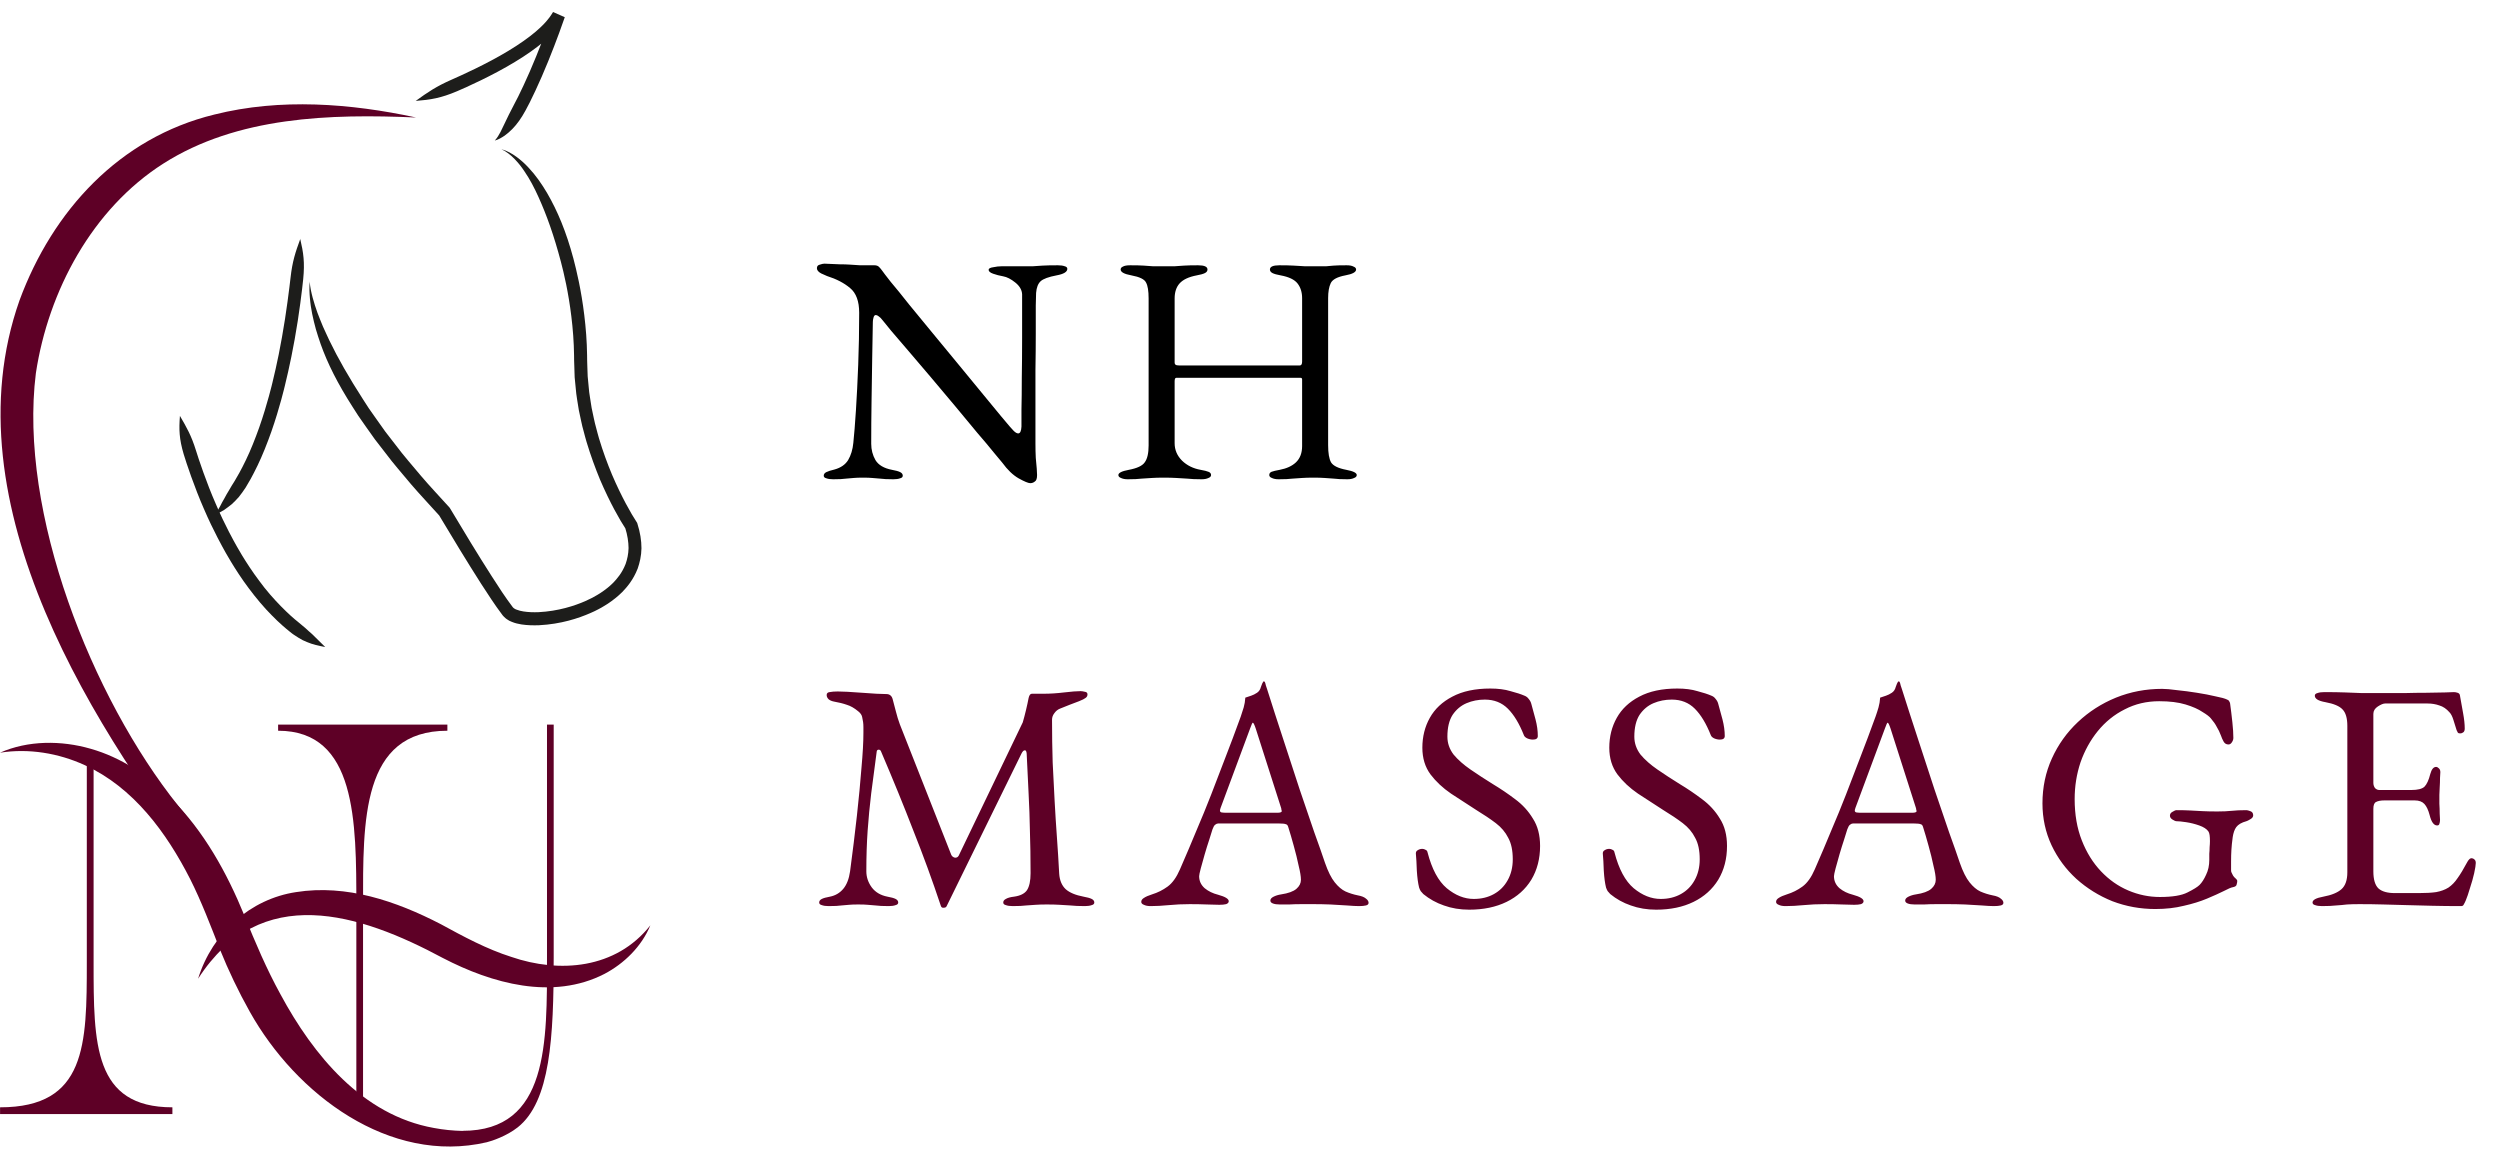 <svg xmlns="http://www.w3.org/2000/svg" width="123" height="57" viewBox="0 0 123 57" fill="none"><path d="M20.444 4.966C21.188 4.908 21.69 4.827 22.489 4.488C22.921 4.303 24.214 3.729 25.332 3.048C25.894 2.712 26.407 2.344 26.767 2.037C27.126 1.729 27.332 1.489 27.332 1.489C27.332 1.489 27.343 1.474 27.407 1.402C27.442 1.367 27.482 1.309 27.543 1.228C27.604 1.15 27.674 1.04 27.764 0.895L27.187 0.64C27.126 0.82 26.784 1.784 26.378 2.778C25.978 3.775 25.492 4.784 25.297 5.134C25.1 5.505 24.958 5.798 24.825 6.079C24.686 6.357 24.587 6.635 24.344 6.916C24.527 6.867 24.68 6.772 24.825 6.676C24.964 6.574 25.092 6.467 25.208 6.346C25.442 6.105 25.648 5.818 25.857 5.433C26.065 5.068 26.564 4.03 26.97 3.019C27.381 2.011 27.723 1.037 27.787 0.846L27.21 0.591C27.14 0.701 27.088 0.791 27.036 0.854C26.987 0.921 26.952 0.967 26.923 0.996C26.868 1.06 26.859 1.072 26.859 1.072C26.859 1.072 26.686 1.277 26.358 1.556C26.031 1.837 25.547 2.181 25.005 2.506C23.93 3.158 22.658 3.726 22.237 3.911C21.458 4.253 21.052 4.532 20.447 4.969L20.444 4.966Z" fill="#1D1D1B"></path><path d="M15.242 13.848C15.207 14.132 15.225 14.41 15.248 14.677C15.262 14.81 15.274 14.943 15.294 15.071C15.318 15.201 15.338 15.329 15.361 15.453C15.413 15.705 15.474 15.952 15.541 16.198C15.616 16.439 15.688 16.685 15.775 16.925C16.12 17.893 16.61 18.867 17.352 20.026C17.43 20.148 17.52 20.293 17.627 20.455C17.74 20.614 17.865 20.794 18.001 20.991C18.14 21.185 18.291 21.399 18.45 21.623C18.618 21.84 18.798 22.072 18.986 22.315C19.351 22.808 19.792 23.303 20.229 23.831C20.676 24.352 21.165 24.865 21.635 25.39L21.591 25.332C22.272 26.473 22.971 27.624 23.657 28.699C24.005 29.235 24.338 29.754 24.706 30.241L24.741 30.287C24.759 30.307 24.782 30.328 24.799 30.348C24.84 30.385 24.886 30.435 24.927 30.458L25.054 30.539C25.098 30.559 25.138 30.577 25.179 30.594C25.344 30.664 25.5 30.695 25.654 30.722C25.958 30.768 26.245 30.771 26.517 30.762C27.604 30.707 28.468 30.417 29.05 30.162C29.195 30.099 29.325 30.038 29.436 29.977C29.546 29.922 29.638 29.867 29.714 29.82C29.864 29.733 29.94 29.678 29.94 29.678C29.94 29.678 29.983 29.649 30.093 29.571C30.201 29.49 30.377 29.363 30.615 29.128C30.844 28.89 31.151 28.542 31.374 27.974C31.473 27.688 31.554 27.354 31.56 26.975C31.56 26.598 31.496 26.189 31.36 25.764L31.348 25.726L31.322 25.685C31.049 25.271 30.571 24.43 30.111 23.352C29.885 22.811 29.662 22.208 29.47 21.565C29.421 21.405 29.383 21.24 29.337 21.075C29.291 20.91 29.25 20.745 29.215 20.574C29.18 20.405 29.143 20.235 29.108 20.067C29.082 19.895 29.053 19.722 29.027 19.551C28.995 19.38 28.978 19.206 28.963 19.032C28.946 18.858 28.931 18.687 28.914 18.516C28.908 18.345 28.902 18.171 28.896 18.003C28.896 17.919 28.891 17.832 28.888 17.748C28.888 17.661 28.888 17.572 28.885 17.485C28.876 16.783 28.821 16.111 28.746 15.5C28.598 14.271 28.36 13.283 28.213 12.726C27.856 11.391 27.43 10.379 26.912 9.487C26.648 9.043 26.361 8.626 26.002 8.246C25.828 8.055 25.628 7.876 25.41 7.716C25.193 7.557 24.944 7.415 24.669 7.34C24.927 7.461 25.135 7.638 25.318 7.823C25.497 8.012 25.657 8.206 25.793 8.415C26.074 8.823 26.294 9.252 26.497 9.701C26.903 10.602 27.256 11.591 27.598 12.886C27.74 13.425 27.969 14.387 28.111 15.575C28.184 16.169 28.236 16.818 28.244 17.493C28.244 17.577 28.244 17.661 28.247 17.748C28.25 17.838 28.253 17.928 28.256 18.018C28.262 18.197 28.268 18.377 28.273 18.56C28.291 18.739 28.308 18.922 28.326 19.102C28.343 19.284 28.36 19.464 28.392 19.643C28.421 19.823 28.45 20.003 28.479 20.182C28.517 20.359 28.555 20.536 28.592 20.713C28.627 20.889 28.671 21.063 28.72 21.234C28.766 21.405 28.807 21.576 28.859 21.744C29.059 22.411 29.291 23.037 29.522 23.599C30.003 24.72 30.487 25.575 30.794 26.039L30.757 25.96C30.873 26.326 30.922 26.662 30.925 26.963C30.919 27.265 30.858 27.522 30.78 27.748C30.606 28.192 30.357 28.476 30.166 28.676C29.966 28.873 29.815 28.983 29.72 29.052C29.624 29.119 29.586 29.145 29.586 29.145C29.586 29.145 29.52 29.194 29.389 29.27C29.325 29.31 29.244 29.357 29.143 29.409C29.044 29.461 28.928 29.516 28.798 29.574C28.276 29.803 27.468 30.07 26.494 30.119C26.254 30.128 26.002 30.122 25.758 30.084C25.639 30.064 25.518 30.038 25.422 29.997C25.399 29.985 25.373 29.977 25.35 29.968C25.332 29.956 25.315 29.945 25.295 29.933C25.271 29.925 25.271 29.91 25.257 29.901C25.251 29.896 25.245 29.896 25.239 29.887L25.208 29.846C24.869 29.4 24.532 28.881 24.193 28.351C23.512 27.288 22.817 26.14 22.139 25.004L22.122 24.978L22.096 24.949C21.632 24.433 21.148 23.926 20.71 23.41C20.279 22.892 19.844 22.402 19.485 21.918C19.302 21.68 19.125 21.454 18.96 21.24C18.804 21.02 18.656 20.811 18.52 20.62C18.383 20.429 18.262 20.252 18.152 20.098C18.047 19.939 17.957 19.797 17.882 19.681C17.155 18.551 16.633 17.638 16.201 16.743C16.091 16.52 15.999 16.294 15.891 16.07C15.799 15.844 15.703 15.616 15.616 15.381C15.575 15.262 15.535 15.143 15.494 15.021C15.454 14.9 15.422 14.775 15.384 14.648C15.318 14.393 15.254 14.129 15.239 13.842L15.242 13.848Z" fill="#1D1D1B"></path><path d="M8.853 20.455C8.8 21.133 8.815 21.596 9.038 22.347C9.16 22.756 9.563 23.967 10.035 25.042C10.496 26.12 11.026 27.053 11.026 27.053C11.026 27.053 11.058 27.111 11.116 27.215C11.177 27.317 11.264 27.465 11.368 27.644C11.582 27.998 11.887 28.476 12.243 28.948C12.597 29.423 12.996 29.899 13.37 30.272C13.738 30.652 14.072 30.93 14.242 31.066C14.396 31.197 14.547 31.292 14.689 31.379C14.761 31.423 14.831 31.463 14.897 31.498C14.97 31.53 15.039 31.562 15.109 31.591C15.384 31.71 15.671 31.77 16.001 31.834C15.761 31.591 15.564 31.402 15.358 31.2C15.306 31.15 15.254 31.104 15.196 31.058C15.144 31.006 15.089 30.956 15.028 30.904C14.906 30.803 14.779 30.695 14.637 30.577C14.315 30.33 13.414 29.493 12.75 28.571C12.408 28.119 12.116 27.662 11.907 27.32C11.806 27.146 11.721 27.007 11.664 26.905C11.608 26.804 11.577 26.749 11.577 26.749C11.577 26.749 11.064 25.848 10.617 24.793C10.157 23.747 9.763 22.559 9.641 22.162C9.412 21.428 9.192 21.043 8.85 20.458L8.853 20.455Z" fill="#1D1D1B"></path><path d="M14.776 11.75C14.532 12.416 14.384 12.86 14.295 13.662C14.245 14.097 14.089 15.401 13.874 16.586C13.669 17.771 13.402 18.832 13.402 18.832C13.402 18.832 13.153 19.895 12.756 21.023C12.556 21.585 12.327 22.165 12.098 22.634C11.985 22.872 11.875 23.08 11.779 23.257C11.681 23.428 11.6 23.567 11.548 23.66C11.44 23.822 11.353 23.976 11.272 24.115C11.185 24.251 11.113 24.384 11.043 24.515C10.968 24.639 10.899 24.77 10.829 24.909C10.754 25.039 10.672 25.178 10.583 25.332C10.739 25.251 10.884 25.175 11.023 25.091C11.153 25.001 11.278 24.909 11.403 24.807C11.519 24.703 11.632 24.584 11.748 24.454C11.861 24.32 11.965 24.164 12.084 23.99C12.142 23.892 12.229 23.744 12.333 23.564C12.434 23.379 12.55 23.155 12.669 22.909C12.909 22.414 13.147 21.814 13.353 21.231C13.761 20.069 14.014 18.983 14.014 18.983C14.014 18.983 14.286 17.902 14.498 16.696C14.718 15.494 14.874 14.172 14.918 13.729C14.999 12.915 14.932 12.44 14.77 11.75H14.776Z" fill="#1D1D1B"></path><path d="M4.605 37.514V47.355C4.605 51.354 4.605 54.48 8.482 54.48V54.811H0.003V54.48C4.242 54.48 4.271 51.414 4.271 47.355V37.166" fill="#5E0026"></path><path d="M17.532 54.034V44.561C17.532 40.383 17.532 35.952 13.683 35.952V35.651H22.011V35.952C17.772 35.952 17.862 40.383 17.862 44.561V54.808" fill="#5E0026"></path><path d="M32 45.52C31.568 46.572 30.699 47.413 29.737 47.917C27.19 49.227 24.199 48.386 21.791 47.135C17.691 44.935 12.823 43.373 9.745 48.154C10.449 45.877 12.336 44.228 14.564 43.892C17.045 43.498 19.488 44.332 21.69 45.471C22.805 46.08 23.956 46.7 25.155 47.079C27.514 47.891 30.299 47.685 32 45.523V45.52Z" fill="#5E0026"></path><path d="M25.468 55.468C27.077 54.196 27.242 51.055 27.242 47.12V35.651H26.912V47.12C26.912 51.299 27.001 55.636 22.762 55.636V55.642C22.287 55.631 21.814 55.584 21.342 55.495C17.824 54.863 15.413 51.913 13.802 48.925C13.115 47.676 12.556 46.364 12.023 45.042C11.156 42.924 10.035 40.896 8.392 39.253C7.299 38.16 5.955 37.262 4.46 36.839C3.017 36.422 1.376 36.422 0 37.033C1.411 36.81 2.877 37.053 4.167 37.644C6.566 38.74 8.189 40.959 9.357 43.252C9.905 44.338 10.374 45.573 10.82 46.711C11.243 47.76 11.733 48.783 12.287 49.772C14.564 53.849 19.169 57.311 23.947 56.199C24.193 56.141 24.932 55.892 25.463 55.471L25.468 55.468Z" fill="#5E0026"></path><path d="M10.614 43.622C4.657 36.025 -2.573 24.801 0.959 14.781C2.588 10.365 5.877 6.774 10.545 5.636C13.805 4.818 17.247 5.088 20.473 5.781C16.236 5.595 11.672 5.734 8.038 8.047C4.538 10.275 2.376 14.32 1.765 18.36C0.904 25.224 4.518 34.326 8.769 39.644C11.133 42.602 9.027 40.733 9.896 42.304L10.612 43.625L10.614 43.622Z" fill="#5E0026"></path><path d="M50.688 23.772C50.592 23.772 50.4 23.692 50.112 23.532C49.835 23.372 49.568 23.116 49.312 22.764C49.269 22.711 49.136 22.551 48.912 22.284C48.699 22.017 48.421 21.687 48.08 21.292C47.749 20.887 47.387 20.449 46.992 19.98C46.597 19.511 46.203 19.041 45.808 18.572C45.413 18.103 45.045 17.671 44.704 17.276C44.363 16.871 44.075 16.535 43.84 16.268C43.616 15.991 43.477 15.82 43.424 15.756C43.349 15.66 43.285 15.596 43.232 15.564C43.179 15.521 43.131 15.5 43.088 15.5C43.035 15.5 42.997 15.543 42.976 15.628C42.955 15.703 42.944 15.772 42.944 15.836C42.933 16.359 42.923 16.961 42.912 17.644C42.901 18.327 42.891 19.031 42.88 19.756C42.869 20.481 42.864 21.175 42.864 21.836C42.864 22.124 42.933 22.391 43.072 22.636C43.221 22.881 43.493 23.041 43.888 23.116C44.069 23.148 44.203 23.185 44.288 23.228C44.373 23.271 44.416 23.329 44.416 23.404C44.416 23.468 44.373 23.511 44.288 23.532C44.203 23.564 44.091 23.58 43.952 23.58C43.664 23.58 43.445 23.569 43.296 23.548C43.157 23.537 43.029 23.527 42.912 23.516C42.805 23.505 42.651 23.5 42.448 23.5C42.256 23.5 42.107 23.505 42 23.516C41.893 23.527 41.771 23.537 41.632 23.548C41.493 23.569 41.28 23.58 40.992 23.58C40.853 23.58 40.741 23.564 40.656 23.532C40.571 23.511 40.528 23.468 40.528 23.404C40.528 23.329 40.571 23.271 40.656 23.228C40.741 23.185 40.875 23.143 41.056 23.1C41.365 23.015 41.589 22.86 41.728 22.636C41.867 22.401 41.952 22.119 41.984 21.788C42.027 21.383 42.069 20.849 42.112 20.188C42.155 19.516 42.192 18.769 42.224 17.948C42.256 17.116 42.272 16.263 42.272 15.388C42.272 14.823 42.123 14.417 41.824 14.172C41.536 13.927 41.157 13.729 40.688 13.58C40.645 13.559 40.549 13.516 40.4 13.452C40.261 13.377 40.192 13.292 40.192 13.196C40.192 13.1 40.24 13.041 40.336 13.02C40.432 12.988 40.507 12.972 40.56 12.972C40.869 12.983 41.12 12.993 41.312 13.004C41.504 13.004 41.675 13.009 41.824 13.02C41.973 13.031 42.139 13.041 42.32 13.052C42.501 13.052 42.736 13.052 43.024 13.052C43.12 13.052 43.195 13.079 43.248 13.132C43.301 13.185 43.355 13.249 43.408 13.324C43.451 13.388 43.589 13.569 43.824 13.868C44.069 14.156 44.368 14.524 44.72 14.972C45.083 15.409 45.477 15.889 45.904 16.412C46.331 16.924 46.757 17.441 47.184 17.964C47.611 18.476 48.005 18.956 48.368 19.404C48.731 19.841 49.029 20.204 49.264 20.492C49.509 20.78 49.653 20.951 49.696 21.004C49.739 21.047 49.797 21.111 49.872 21.196C49.957 21.281 50.032 21.324 50.096 21.324C50.192 21.324 50.245 21.212 50.256 20.988C50.256 20.839 50.256 20.556 50.256 20.14C50.267 19.713 50.272 19.201 50.272 18.604C50.283 17.996 50.288 17.34 50.288 16.636C50.288 15.932 50.288 15.212 50.288 14.476C50.277 14.263 50.165 14.071 49.952 13.9C49.739 13.729 49.541 13.628 49.36 13.596C49.179 13.564 49.013 13.521 48.864 13.468C48.715 13.415 48.64 13.351 48.64 13.276C48.64 13.212 48.715 13.169 48.864 13.148C49.013 13.116 49.157 13.1 49.296 13.1C49.403 13.1 49.504 13.1 49.6 13.1C49.707 13.1 49.808 13.1 49.904 13.1C50.011 13.1 50.112 13.1 50.208 13.1C50.464 13.1 50.667 13.1 50.816 13.1C50.965 13.089 51.125 13.079 51.296 13.068C51.477 13.057 51.728 13.052 52.048 13.052C52.187 13.052 52.299 13.068 52.384 13.1C52.469 13.121 52.512 13.164 52.512 13.228C52.512 13.377 52.336 13.484 51.984 13.548C51.589 13.623 51.328 13.719 51.2 13.836C51.072 13.953 50.997 14.145 50.976 14.412C50.976 14.465 50.971 14.673 50.96 15.036C50.96 15.399 50.96 15.857 50.96 16.412C50.96 16.967 50.955 17.564 50.944 18.204C50.944 18.844 50.944 19.484 50.944 20.124C50.944 20.753 50.944 21.319 50.944 21.82C50.944 22.076 50.949 22.311 50.96 22.524C50.981 22.727 50.997 22.903 51.008 23.052C51.019 23.191 51.024 23.297 51.024 23.372C51.024 23.543 50.987 23.649 50.912 23.692C50.848 23.745 50.773 23.772 50.688 23.772ZM55.488 23.58C55.349 23.58 55.237 23.559 55.152 23.516C55.066 23.484 55.024 23.436 55.024 23.372C55.024 23.265 55.194 23.18 55.536 23.116C55.941 23.041 56.203 22.919 56.32 22.748C56.448 22.577 56.512 22.3 56.512 21.916V14.684C56.512 14.311 56.469 14.049 56.384 13.9C56.309 13.74 56.069 13.623 55.664 13.548C55.312 13.484 55.136 13.388 55.136 13.26C55.136 13.196 55.173 13.148 55.248 13.116C55.322 13.073 55.44 13.052 55.6 13.052C55.888 13.052 56.112 13.057 56.272 13.068C56.432 13.079 56.581 13.089 56.72 13.1C56.858 13.1 57.035 13.1 57.248 13.1C57.472 13.1 57.653 13.1 57.792 13.1C57.941 13.089 58.096 13.079 58.256 13.068C58.426 13.057 58.656 13.052 58.944 13.052C59.253 13.052 59.408 13.121 59.408 13.26C59.408 13.335 59.365 13.393 59.28 13.436C59.194 13.479 59.061 13.516 58.88 13.548C58.485 13.623 58.203 13.756 58.032 13.948C57.872 14.129 57.792 14.375 57.792 14.684V17.836C57.792 17.9 57.819 17.943 57.872 17.964C57.925 17.975 57.973 17.98 58.016 17.98H63.952C64.026 17.98 64.064 17.916 64.064 17.788V14.668C64.064 14.38 63.989 14.14 63.84 13.948C63.691 13.756 63.413 13.623 63.008 13.548C62.827 13.516 62.693 13.479 62.608 13.436C62.523 13.393 62.48 13.335 62.48 13.26C62.48 13.121 62.635 13.052 62.944 13.052C63.232 13.052 63.467 13.057 63.648 13.068C63.84 13.079 64.021 13.089 64.192 13.1C64.362 13.1 64.565 13.1 64.8 13.1C64.992 13.1 65.141 13.1 65.248 13.1C65.355 13.089 65.477 13.079 65.616 13.068C65.754 13.057 65.968 13.052 66.256 13.052C66.405 13.052 66.517 13.073 66.592 13.116C66.677 13.148 66.72 13.196 66.72 13.26C66.72 13.388 66.544 13.484 66.192 13.548C65.797 13.623 65.557 13.751 65.472 13.932C65.386 14.113 65.344 14.359 65.344 14.668V21.9C65.344 22.295 65.392 22.577 65.488 22.748C65.594 22.919 65.845 23.041 66.24 23.116C66.581 23.18 66.752 23.265 66.752 23.372C66.752 23.436 66.709 23.484 66.624 23.516C66.538 23.559 66.427 23.58 66.288 23.58C66 23.58 65.776 23.569 65.616 23.548C65.456 23.537 65.306 23.527 65.168 23.516C65.029 23.505 64.848 23.5 64.624 23.5C64.4 23.5 64.213 23.505 64.064 23.516C63.925 23.527 63.77 23.537 63.6 23.548C63.429 23.569 63.2 23.58 62.912 23.58C62.773 23.58 62.661 23.559 62.576 23.516C62.49 23.484 62.448 23.436 62.448 23.372C62.448 23.297 62.485 23.244 62.56 23.212C62.645 23.18 62.779 23.148 62.96 23.116C63.301 23.052 63.568 22.929 63.76 22.748C63.962 22.556 64.064 22.289 64.064 21.948V18.828C64.064 18.775 64.064 18.721 64.064 18.668C64.064 18.615 64.037 18.588 63.984 18.588H57.872C57.819 18.588 57.792 18.647 57.792 18.764V21.804C57.792 22.135 57.914 22.423 58.16 22.668C58.405 22.903 58.709 23.052 59.072 23.116C59.253 23.148 59.381 23.18 59.456 23.212C59.541 23.244 59.584 23.297 59.584 23.372C59.584 23.436 59.541 23.484 59.456 23.516C59.37 23.559 59.258 23.58 59.12 23.58C58.832 23.58 58.592 23.569 58.4 23.548C58.218 23.537 58.042 23.527 57.872 23.516C57.701 23.505 57.493 23.5 57.248 23.5C57.024 23.5 56.832 23.505 56.672 23.516C56.523 23.527 56.357 23.537 56.176 23.548C56.005 23.569 55.776 23.58 55.488 23.58Z" fill="black"></path><path d="M40.768 44.58C40.629 44.58 40.517 44.564 40.432 44.532C40.347 44.511 40.304 44.468 40.304 44.404C40.304 44.329 40.347 44.271 40.432 44.228C40.517 44.185 40.651 44.148 40.832 44.116C41.099 44.063 41.317 43.935 41.488 43.732C41.659 43.529 41.771 43.241 41.824 42.868C41.952 41.908 42.064 40.996 42.16 40.132C42.256 39.257 42.331 38.473 42.384 37.78C42.448 37.076 42.48 36.5 42.48 36.052C42.48 35.967 42.48 35.876 42.48 35.78C42.48 35.684 42.475 35.599 42.464 35.524C42.453 35.439 42.437 35.353 42.416 35.268C42.395 35.172 42.331 35.081 42.224 34.996C42.032 34.836 41.845 34.729 41.664 34.676C41.483 34.612 41.269 34.559 41.024 34.516C40.917 34.495 40.832 34.457 40.768 34.404C40.704 34.34 40.672 34.271 40.672 34.196C40.672 34.111 40.72 34.063 40.816 34.052C40.923 34.031 41.056 34.02 41.216 34.02C41.323 34.02 41.483 34.025 41.696 34.036C41.92 34.047 42.16 34.063 42.416 34.084C42.672 34.105 42.907 34.121 43.12 34.132C43.344 34.143 43.509 34.148 43.616 34.148C43.691 34.148 43.755 34.169 43.808 34.212C43.861 34.255 43.899 34.319 43.92 34.404C43.973 34.596 44.027 34.799 44.08 35.012C44.133 35.225 44.197 35.433 44.272 35.636L46.8 42.052C46.832 42.127 46.891 42.175 46.976 42.196C47.061 42.207 47.125 42.175 47.168 42.1L50.32 35.54C50.373 35.359 50.427 35.156 50.48 34.932C50.533 34.708 50.576 34.511 50.608 34.34C50.64 34.201 50.693 34.132 50.768 34.132H51.344C51.664 34.132 52 34.111 52.352 34.068C52.715 34.025 52.987 34.004 53.168 34.004C53.221 34.004 53.291 34.015 53.376 34.036C53.461 34.047 53.504 34.089 53.504 34.164C53.504 34.239 53.472 34.297 53.408 34.34C53.355 34.383 53.248 34.436 53.088 34.5C52.949 34.553 52.795 34.612 52.624 34.676C52.453 34.74 52.293 34.804 52.144 34.868C52.037 34.911 51.947 34.985 51.872 35.092C51.797 35.188 51.76 35.295 51.76 35.412C51.76 36.159 51.771 36.863 51.792 37.524C51.824 38.175 51.856 38.804 51.888 39.412C51.92 40.009 51.957 40.601 52 41.188C52.043 41.775 52.08 42.372 52.112 42.98C52.133 43.311 52.24 43.567 52.432 43.748C52.624 43.919 52.917 44.041 53.312 44.116C53.493 44.148 53.627 44.185 53.712 44.228C53.797 44.271 53.84 44.329 53.84 44.404C53.84 44.468 53.797 44.511 53.712 44.532C53.627 44.564 53.515 44.58 53.376 44.58C53.088 44.58 52.848 44.569 52.656 44.548C52.475 44.537 52.299 44.527 52.128 44.516C51.957 44.505 51.749 44.5 51.504 44.5C51.291 44.5 51.109 44.505 50.96 44.516C50.821 44.527 50.667 44.537 50.496 44.548C50.336 44.569 50.112 44.58 49.824 44.58C49.685 44.58 49.573 44.564 49.488 44.532C49.403 44.511 49.36 44.468 49.36 44.404C49.36 44.329 49.403 44.271 49.488 44.228C49.573 44.175 49.707 44.137 49.888 44.116C50.197 44.073 50.411 43.967 50.528 43.796C50.645 43.615 50.704 43.337 50.704 42.964C50.704 42.196 50.693 41.503 50.672 40.884C50.661 40.265 50.64 39.657 50.608 39.06C50.576 38.452 50.544 37.791 50.512 37.076C50.501 36.959 50.469 36.905 50.416 36.916C50.363 36.916 50.309 36.969 50.256 37.076L46.576 44.58C46.555 44.633 46.507 44.66 46.432 44.66C46.357 44.671 46.309 44.639 46.288 44.564C45.872 43.316 45.424 42.089 44.944 40.884C44.475 39.668 43.941 38.361 43.344 36.964C43.323 36.911 43.285 36.884 43.232 36.884C43.179 36.884 43.147 36.911 43.136 36.964C43.04 37.711 42.949 38.399 42.864 39.028C42.789 39.647 42.731 40.26 42.688 40.868C42.645 41.476 42.624 42.143 42.624 42.868C42.624 43.156 42.715 43.423 42.896 43.668C43.077 43.903 43.333 44.052 43.664 44.116C43.845 44.148 43.979 44.185 44.064 44.228C44.149 44.271 44.192 44.329 44.192 44.404C44.192 44.468 44.149 44.511 44.064 44.532C43.979 44.564 43.867 44.58 43.728 44.58C43.44 44.58 43.221 44.569 43.072 44.548C42.933 44.537 42.805 44.527 42.688 44.516C42.581 44.505 42.427 44.5 42.224 44.5C42.032 44.5 41.883 44.505 41.776 44.516C41.669 44.527 41.547 44.537 41.408 44.548C41.269 44.569 41.056 44.58 40.768 44.58ZM56.614 44.58C56.475 44.58 56.363 44.559 56.278 44.516C56.193 44.484 56.15 44.436 56.15 44.372C56.15 44.297 56.193 44.233 56.278 44.18C56.374 44.116 56.507 44.057 56.678 44.004C56.955 43.919 57.211 43.791 57.446 43.62C57.681 43.449 57.883 43.167 58.054 42.772C58.352 42.089 58.624 41.449 58.87 40.852C59.126 40.255 59.366 39.668 59.59 39.092C59.814 38.516 60.043 37.919 60.278 37.3C60.523 36.671 60.779 35.988 61.046 35.252C61.099 35.103 61.147 34.953 61.19 34.804C61.233 34.655 61.259 34.495 61.27 34.324C61.366 34.292 61.462 34.26 61.558 34.228C61.654 34.196 61.75 34.148 61.846 34.084C61.942 34.02 62.006 33.924 62.038 33.796C62.081 33.668 62.118 33.583 62.15 33.54C62.16 33.529 62.171 33.524 62.182 33.524C62.203 33.524 62.219 33.535 62.23 33.556C62.251 33.599 62.267 33.652 62.278 33.716C62.299 33.78 62.321 33.844 62.342 33.908C62.598 34.719 62.864 35.545 63.142 36.388C63.419 37.231 63.686 38.047 63.942 38.836C64.209 39.615 64.448 40.319 64.662 40.948C64.886 41.567 65.062 42.068 65.19 42.452C65.339 42.879 65.499 43.199 65.67 43.412C65.841 43.625 66.016 43.775 66.198 43.86C66.39 43.945 66.593 44.009 66.806 44.052C66.987 44.084 67.121 44.137 67.206 44.212C67.291 44.276 67.334 44.345 67.334 44.42C67.334 44.484 67.291 44.527 67.206 44.548C67.121 44.569 67.008 44.58 66.87 44.58C66.721 44.58 66.518 44.569 66.262 44.548C66.006 44.537 65.734 44.521 65.446 44.5C65.158 44.489 64.891 44.484 64.646 44.484C64.443 44.484 64.235 44.484 64.022 44.484C63.809 44.484 63.611 44.489 63.43 44.5C63.248 44.5 63.094 44.5 62.966 44.5C62.827 44.5 62.715 44.484 62.63 44.452C62.544 44.42 62.502 44.372 62.502 44.308C62.502 44.233 62.555 44.169 62.662 44.116C62.769 44.063 62.891 44.025 63.03 44.004C63.382 43.951 63.633 43.86 63.782 43.732C63.931 43.604 64.006 43.455 64.006 43.284C64.006 43.124 63.968 42.895 63.894 42.596C63.83 42.287 63.75 41.961 63.654 41.62C63.558 41.268 63.467 40.959 63.382 40.692C63.361 40.607 63.318 40.559 63.254 40.548C63.2 40.527 63.099 40.516 62.95 40.516H59.926C59.883 40.516 59.835 40.537 59.782 40.58C59.739 40.612 59.697 40.687 59.654 40.804C59.622 40.911 59.569 41.081 59.494 41.316C59.419 41.54 59.344 41.78 59.27 42.036C59.195 42.292 59.131 42.521 59.078 42.724C59.025 42.927 58.998 43.055 58.998 43.108C58.998 43.343 59.089 43.54 59.27 43.7C59.451 43.849 59.67 43.956 59.926 44.02C60.278 44.116 60.454 44.223 60.454 44.34C60.454 44.404 60.411 44.452 60.326 44.484C60.24 44.505 60.129 44.516 59.99 44.516C59.851 44.516 59.648 44.511 59.382 44.5C59.115 44.489 58.833 44.484 58.534 44.484C58.182 44.484 57.84 44.5 57.51 44.532C57.179 44.564 56.88 44.58 56.614 44.58ZM60.358 39.988H62.838C62.987 39.988 63.062 39.961 63.062 39.908C63.062 39.887 63.056 39.865 63.046 39.844C63.046 39.812 63.041 39.78 63.03 39.748L61.782 35.844C61.718 35.652 61.67 35.556 61.638 35.556C61.617 35.556 61.574 35.647 61.51 35.828L60.054 39.748C60.032 39.812 60.022 39.855 60.022 39.876C60.022 39.929 60.048 39.961 60.102 39.972C60.166 39.983 60.251 39.988 60.358 39.988ZM72.284 44.756C71.836 44.756 71.42 44.687 71.036 44.548C70.663 44.42 70.327 44.233 70.028 43.988C69.985 43.945 69.943 43.897 69.9 43.844C69.868 43.791 69.841 43.732 69.82 43.668C69.767 43.455 69.729 43.177 69.708 42.836C69.697 42.495 69.681 42.212 69.66 41.988C69.66 41.913 69.692 41.86 69.756 41.828C69.82 41.785 69.895 41.764 69.98 41.764C70.033 41.764 70.087 41.78 70.14 41.812C70.193 41.833 70.225 41.876 70.236 41.94C70.449 42.761 70.764 43.348 71.18 43.7C71.607 44.052 72.049 44.228 72.508 44.228C72.881 44.228 73.212 44.148 73.5 43.988C73.788 43.828 74.012 43.604 74.172 43.316C74.343 43.017 74.428 42.671 74.428 42.276C74.428 41.839 74.353 41.487 74.204 41.22C74.065 40.943 73.863 40.703 73.596 40.5C73.329 40.297 73.004 40.079 72.62 39.844C72.204 39.577 71.793 39.311 71.388 39.044C70.983 38.767 70.647 38.452 70.38 38.1C70.113 37.737 69.98 37.3 69.98 36.788C69.98 36.244 70.103 35.753 70.348 35.316C70.593 34.879 70.961 34.532 71.452 34.276C71.953 34.009 72.577 33.876 73.324 33.876C73.708 33.876 74.039 33.919 74.316 34.004C74.604 34.079 74.833 34.153 75.004 34.228C75.089 34.26 75.159 34.313 75.212 34.388C75.276 34.463 75.319 34.543 75.34 34.628C75.404 34.852 75.473 35.108 75.548 35.396C75.623 35.684 75.66 35.956 75.66 36.212C75.66 36.329 75.58 36.388 75.42 36.388C75.324 36.388 75.228 36.367 75.132 36.324C75.047 36.281 74.993 36.228 74.972 36.164C74.748 35.599 74.487 35.167 74.188 34.868C73.889 34.569 73.511 34.42 73.052 34.42C72.732 34.42 72.433 34.479 72.156 34.596C71.879 34.713 71.649 34.905 71.468 35.172C71.297 35.439 71.212 35.796 71.212 36.244C71.212 36.564 71.313 36.857 71.516 37.124C71.729 37.38 72.007 37.625 72.348 37.86C72.689 38.095 73.057 38.335 73.452 38.58C73.825 38.804 74.188 39.049 74.54 39.316C74.903 39.583 75.196 39.903 75.42 40.276C75.655 40.639 75.772 41.087 75.772 41.62C75.772 42.249 75.628 42.804 75.34 43.284C75.052 43.753 74.647 44.116 74.124 44.372C73.601 44.628 72.988 44.756 72.284 44.756ZM81.481 44.756C81.034 44.756 80.618 44.687 80.234 44.548C79.86 44.42 79.524 44.233 79.225 43.988C79.183 43.945 79.14 43.897 79.097 43.844C79.066 43.791 79.039 43.732 79.017 43.668C78.964 43.455 78.927 43.177 78.906 42.836C78.895 42.495 78.879 42.212 78.858 41.988C78.858 41.913 78.889 41.86 78.954 41.828C79.017 41.785 79.092 41.764 79.177 41.764C79.231 41.764 79.284 41.78 79.338 41.812C79.391 41.833 79.423 41.876 79.433 41.94C79.647 42.761 79.962 43.348 80.377 43.7C80.804 44.052 81.247 44.228 81.706 44.228C82.079 44.228 82.409 44.148 82.698 43.988C82.986 43.828 83.21 43.604 83.37 43.316C83.54 43.017 83.626 42.671 83.626 42.276C83.626 41.839 83.551 41.487 83.401 41.22C83.263 40.943 83.06 40.703 82.793 40.5C82.527 40.297 82.201 40.079 81.817 39.844C81.401 39.577 80.991 39.311 80.585 39.044C80.18 38.767 79.844 38.452 79.578 38.1C79.311 37.737 79.177 37.3 79.177 36.788C79.177 36.244 79.3 35.753 79.546 35.316C79.791 34.879 80.159 34.532 80.65 34.276C81.151 34.009 81.775 33.876 82.522 33.876C82.906 33.876 83.236 33.919 83.513 34.004C83.802 34.079 84.031 34.153 84.201 34.228C84.287 34.26 84.356 34.313 84.409 34.388C84.474 34.463 84.516 34.543 84.537 34.628C84.602 34.852 84.671 35.108 84.746 35.396C84.82 35.684 84.858 35.956 84.858 36.212C84.858 36.329 84.778 36.388 84.618 36.388C84.522 36.388 84.425 36.367 84.329 36.324C84.244 36.281 84.191 36.228 84.169 36.164C83.945 35.599 83.684 35.167 83.385 34.868C83.087 34.569 82.708 34.42 82.249 34.42C81.93 34.42 81.631 34.479 81.353 34.596C81.076 34.713 80.847 34.905 80.665 35.172C80.495 35.439 80.409 35.796 80.409 36.244C80.409 36.564 80.511 36.857 80.713 37.124C80.927 37.38 81.204 37.625 81.546 37.86C81.887 38.095 82.255 38.335 82.65 38.58C83.023 38.804 83.385 39.049 83.737 39.316C84.1 39.583 84.394 39.903 84.618 40.276C84.852 40.639 84.969 41.087 84.969 41.62C84.969 42.249 84.826 42.804 84.537 43.284C84.249 43.753 83.844 44.116 83.322 44.372C82.799 44.628 82.186 44.756 81.481 44.756ZM87.847 44.58C87.708 44.58 87.596 44.559 87.511 44.516C87.426 44.484 87.383 44.436 87.383 44.372C87.383 44.297 87.426 44.233 87.511 44.18C87.607 44.116 87.74 44.057 87.911 44.004C88.188 43.919 88.444 43.791 88.679 43.62C88.914 43.449 89.116 43.167 89.287 42.772C89.586 42.089 89.858 41.449 90.103 40.852C90.359 40.255 90.599 39.668 90.823 39.092C91.047 38.516 91.276 37.919 91.511 37.3C91.756 36.671 92.012 35.988 92.279 35.252C92.332 35.103 92.38 34.953 92.423 34.804C92.466 34.655 92.492 34.495 92.503 34.324C92.599 34.292 92.695 34.26 92.791 34.228C92.887 34.196 92.983 34.148 93.079 34.084C93.175 34.02 93.239 33.924 93.271 33.796C93.314 33.668 93.351 33.583 93.383 33.54C93.394 33.529 93.404 33.524 93.415 33.524C93.436 33.524 93.452 33.535 93.463 33.556C93.484 33.599 93.5 33.652 93.511 33.716C93.532 33.78 93.554 33.844 93.575 33.908C93.831 34.719 94.098 35.545 94.375 36.388C94.652 37.231 94.919 38.047 95.175 38.836C95.442 39.615 95.682 40.319 95.895 40.948C96.119 41.567 96.295 42.068 96.423 42.452C96.572 42.879 96.732 43.199 96.903 43.412C97.074 43.625 97.25 43.775 97.431 43.86C97.623 43.945 97.826 44.009 98.039 44.052C98.22 44.084 98.354 44.137 98.439 44.212C98.524 44.276 98.567 44.345 98.567 44.42C98.567 44.484 98.524 44.527 98.439 44.548C98.354 44.569 98.242 44.58 98.103 44.58C97.954 44.58 97.751 44.569 97.495 44.548C97.239 44.537 96.967 44.521 96.679 44.5C96.391 44.489 96.124 44.484 95.879 44.484C95.676 44.484 95.468 44.484 95.255 44.484C95.042 44.484 94.844 44.489 94.663 44.5C94.482 44.5 94.327 44.5 94.199 44.5C94.06 44.5 93.948 44.484 93.863 44.452C93.778 44.42 93.735 44.372 93.735 44.308C93.735 44.233 93.788 44.169 93.895 44.116C94.002 44.063 94.124 44.025 94.263 44.004C94.615 43.951 94.866 43.86 95.015 43.732C95.164 43.604 95.239 43.455 95.239 43.284C95.239 43.124 95.202 42.895 95.127 42.596C95.063 42.287 94.983 41.961 94.887 41.62C94.791 41.268 94.7 40.959 94.615 40.692C94.594 40.607 94.551 40.559 94.487 40.548C94.434 40.527 94.332 40.516 94.183 40.516H91.159C91.116 40.516 91.068 40.537 91.015 40.58C90.972 40.612 90.93 40.687 90.887 40.804C90.855 40.911 90.802 41.081 90.727 41.316C90.652 41.54 90.578 41.78 90.503 42.036C90.428 42.292 90.364 42.521 90.311 42.724C90.258 42.927 90.231 43.055 90.231 43.108C90.231 43.343 90.322 43.54 90.503 43.7C90.684 43.849 90.903 43.956 91.159 44.02C91.511 44.116 91.687 44.223 91.687 44.34C91.687 44.404 91.644 44.452 91.559 44.484C91.474 44.505 91.362 44.516 91.223 44.516C91.084 44.516 90.882 44.511 90.615 44.5C90.348 44.489 90.066 44.484 89.767 44.484C89.415 44.484 89.074 44.5 88.743 44.532C88.412 44.564 88.114 44.58 87.847 44.58ZM91.591 39.988H94.071C94.22 39.988 94.295 39.961 94.295 39.908C94.295 39.887 94.29 39.865 94.279 39.844C94.279 39.812 94.274 39.78 94.263 39.748L93.015 35.844C92.951 35.652 92.903 35.556 92.871 35.556C92.85 35.556 92.807 35.647 92.743 35.828L91.287 39.748C91.266 39.812 91.255 39.855 91.255 39.876C91.255 39.929 91.282 39.961 91.335 39.972C91.399 39.983 91.484 39.988 91.591 39.988ZM106.041 44.724C105.305 44.724 104.601 44.596 103.929 44.34C103.267 44.073 102.675 43.705 102.153 43.236C101.641 42.767 101.235 42.217 100.937 41.588C100.638 40.948 100.489 40.26 100.489 39.524C100.489 38.735 100.643 37.999 100.953 37.316C101.262 36.633 101.689 36.036 102.233 35.524C102.777 35.012 103.401 34.612 104.105 34.324C104.819 34.036 105.577 33.892 106.377 33.892C106.558 33.892 106.803 33.913 107.113 33.956C107.433 33.988 107.758 34.031 108.089 34.084C108.43 34.137 108.734 34.196 109.001 34.26C109.278 34.313 109.47 34.367 109.577 34.42C109.63 34.441 109.662 34.468 109.673 34.5C109.694 34.521 109.71 34.559 109.721 34.612C109.763 34.921 109.801 35.231 109.833 35.54C109.865 35.839 109.881 36.095 109.881 36.308C109.881 36.383 109.854 36.457 109.801 36.532C109.758 36.596 109.705 36.628 109.641 36.628C109.534 36.628 109.454 36.58 109.401 36.484C109.347 36.388 109.305 36.292 109.273 36.196C109.209 36.025 109.139 35.881 109.065 35.764C109.001 35.636 108.905 35.497 108.777 35.348C108.713 35.263 108.574 35.156 108.361 35.028C108.158 34.889 107.881 34.767 107.529 34.66C107.177 34.553 106.745 34.5 106.233 34.5C105.614 34.5 105.049 34.633 104.537 34.9C104.025 35.156 103.582 35.513 103.209 35.972C102.846 36.42 102.563 36.932 102.361 37.508C102.169 38.084 102.073 38.687 102.073 39.316C102.073 40.073 102.19 40.751 102.425 41.348C102.659 41.945 102.974 42.452 103.369 42.868C103.763 43.284 104.211 43.599 104.713 43.812C105.214 44.025 105.731 44.132 106.265 44.132C106.883 44.132 107.337 44.057 107.625 43.908C107.923 43.759 108.121 43.636 108.217 43.54C108.334 43.423 108.441 43.257 108.537 43.044C108.643 42.831 108.697 42.585 108.697 42.308C108.697 42.212 108.697 42.111 108.697 42.004C108.707 41.897 108.713 41.791 108.713 41.684C108.723 41.577 108.729 41.476 108.729 41.38C108.729 41.263 108.723 41.167 108.713 41.092C108.702 41.007 108.681 40.943 108.649 40.9C108.563 40.783 108.414 40.687 108.201 40.612C107.987 40.537 107.774 40.484 107.561 40.452C107.347 40.42 107.187 40.404 107.081 40.404C107.038 40.404 106.974 40.377 106.889 40.324C106.803 40.271 106.761 40.207 106.761 40.132C106.761 40.047 106.803 39.983 106.889 39.94C106.974 39.887 107.038 39.86 107.081 39.86C107.347 39.86 107.577 39.865 107.769 39.876C107.961 39.887 108.158 39.897 108.361 39.908C108.563 39.919 108.809 39.924 109.097 39.924C109.374 39.924 109.609 39.913 109.801 39.892C109.993 39.871 110.233 39.86 110.521 39.86C110.563 39.86 110.627 39.876 110.713 39.908C110.809 39.94 110.857 40.009 110.857 40.116C110.857 40.191 110.809 40.255 110.713 40.308C110.627 40.361 110.563 40.393 110.521 40.404C110.286 40.468 110.121 40.564 110.025 40.692C109.939 40.809 109.881 40.975 109.849 41.188C109.817 41.423 109.795 41.631 109.785 41.812C109.774 41.993 109.769 42.185 109.769 42.388V42.82C109.769 42.873 109.779 42.916 109.801 42.948C109.822 42.98 109.843 43.023 109.865 43.076C109.897 43.129 109.939 43.177 109.993 43.22C110.046 43.263 110.073 43.305 110.073 43.348C110.073 43.391 110.062 43.449 110.041 43.524C110.03 43.588 109.966 43.631 109.849 43.652C109.774 43.663 109.625 43.727 109.401 43.844C109.187 43.951 108.915 44.073 108.585 44.212C108.254 44.351 107.875 44.468 107.449 44.564C107.022 44.671 106.553 44.724 106.041 44.724ZM114.241 44.58C114.102 44.58 113.99 44.564 113.905 44.532C113.82 44.511 113.777 44.468 113.777 44.404C113.777 44.276 113.953 44.18 114.305 44.116C114.71 44.041 115.009 43.919 115.201 43.748C115.393 43.577 115.489 43.3 115.489 42.916V35.716C115.489 35.332 115.409 35.06 115.249 34.9C115.1 34.74 114.822 34.623 114.417 34.548C114.236 34.516 114.102 34.473 114.017 34.42C113.932 34.367 113.889 34.303 113.889 34.228C113.889 34.164 113.932 34.121 114.017 34.1C114.102 34.068 114.214 34.052 114.353 34.052C114.758 34.052 115.1 34.057 115.377 34.068C115.665 34.079 115.942 34.089 116.209 34.1C116.486 34.1 116.812 34.1 117.185 34.1C117.537 34.1 117.905 34.1 118.289 34.1C118.684 34.089 119.046 34.084 119.377 34.084C119.74 34.073 120.044 34.068 120.289 34.068C120.545 34.057 120.694 34.052 120.737 34.052C120.79 34.052 120.849 34.063 120.913 34.084C120.977 34.105 121.014 34.143 121.025 34.196C121.078 34.495 121.132 34.793 121.185 35.092C121.238 35.38 121.265 35.631 121.265 35.844C121.265 35.94 121.238 36.004 121.185 36.036C121.142 36.068 121.094 36.084 121.041 36.084C120.988 36.084 120.95 36.073 120.929 36.052C120.908 36.02 120.886 35.977 120.865 35.924C120.812 35.743 120.758 35.572 120.705 35.412C120.652 35.241 120.588 35.119 120.513 35.044C120.364 34.873 120.198 34.761 120.017 34.708C119.836 34.644 119.644 34.612 119.441 34.612H117.345C117.26 34.612 117.142 34.66 116.993 34.756C116.844 34.852 116.769 34.975 116.769 35.124V38.516C116.769 38.612 116.796 38.697 116.849 38.772C116.913 38.836 116.982 38.868 117.057 38.868H118.641C118.95 38.868 119.164 38.815 119.281 38.708C119.398 38.591 119.494 38.383 119.569 38.084C119.633 37.849 119.729 37.732 119.857 37.732C119.9 37.732 119.942 37.753 119.985 37.796C120.038 37.839 120.065 37.903 120.065 37.988C120.065 38.031 120.06 38.127 120.049 38.276C120.049 38.425 120.044 38.58 120.033 38.74C120.022 38.9 120.017 39.023 120.017 39.108C120.017 39.215 120.017 39.359 120.017 39.54C120.028 39.711 120.033 39.876 120.033 40.036C120.044 40.196 120.049 40.297 120.049 40.34C120.049 40.415 120.038 40.479 120.017 40.532C120.006 40.585 119.969 40.612 119.905 40.612C119.745 40.612 119.622 40.441 119.537 40.1C119.473 39.855 119.388 39.673 119.281 39.556C119.174 39.439 119.014 39.38 118.801 39.38H117.313C117.132 39.38 116.993 39.407 116.897 39.46C116.812 39.503 116.769 39.615 116.769 39.796V42.868C116.769 43.273 116.854 43.556 117.025 43.716C117.196 43.865 117.462 43.94 117.825 43.94H119.009C119.35 43.94 119.633 43.924 119.857 43.892C120.092 43.849 120.294 43.775 120.465 43.668C120.636 43.551 120.785 43.396 120.913 43.204C121.052 43.012 121.206 42.756 121.377 42.436C121.409 42.372 121.446 42.319 121.489 42.276C121.532 42.233 121.58 42.217 121.633 42.228C121.686 42.239 121.729 42.265 121.761 42.308C121.793 42.34 121.809 42.388 121.809 42.452C121.809 42.548 121.782 42.719 121.729 42.964C121.676 43.199 121.606 43.444 121.521 43.7C121.446 43.956 121.377 44.159 121.313 44.308C121.281 44.383 121.249 44.447 121.217 44.5C121.196 44.553 121.153 44.58 121.089 44.58C120.577 44.58 120.102 44.575 119.665 44.564C119.228 44.553 118.812 44.543 118.417 44.532C118.022 44.521 117.633 44.511 117.249 44.5C116.876 44.489 116.486 44.484 116.081 44.484C115.846 44.484 115.644 44.489 115.473 44.5C115.302 44.521 115.126 44.537 114.945 44.548C114.764 44.569 114.529 44.58 114.241 44.58Z" fill="#5E0026"></path></svg>